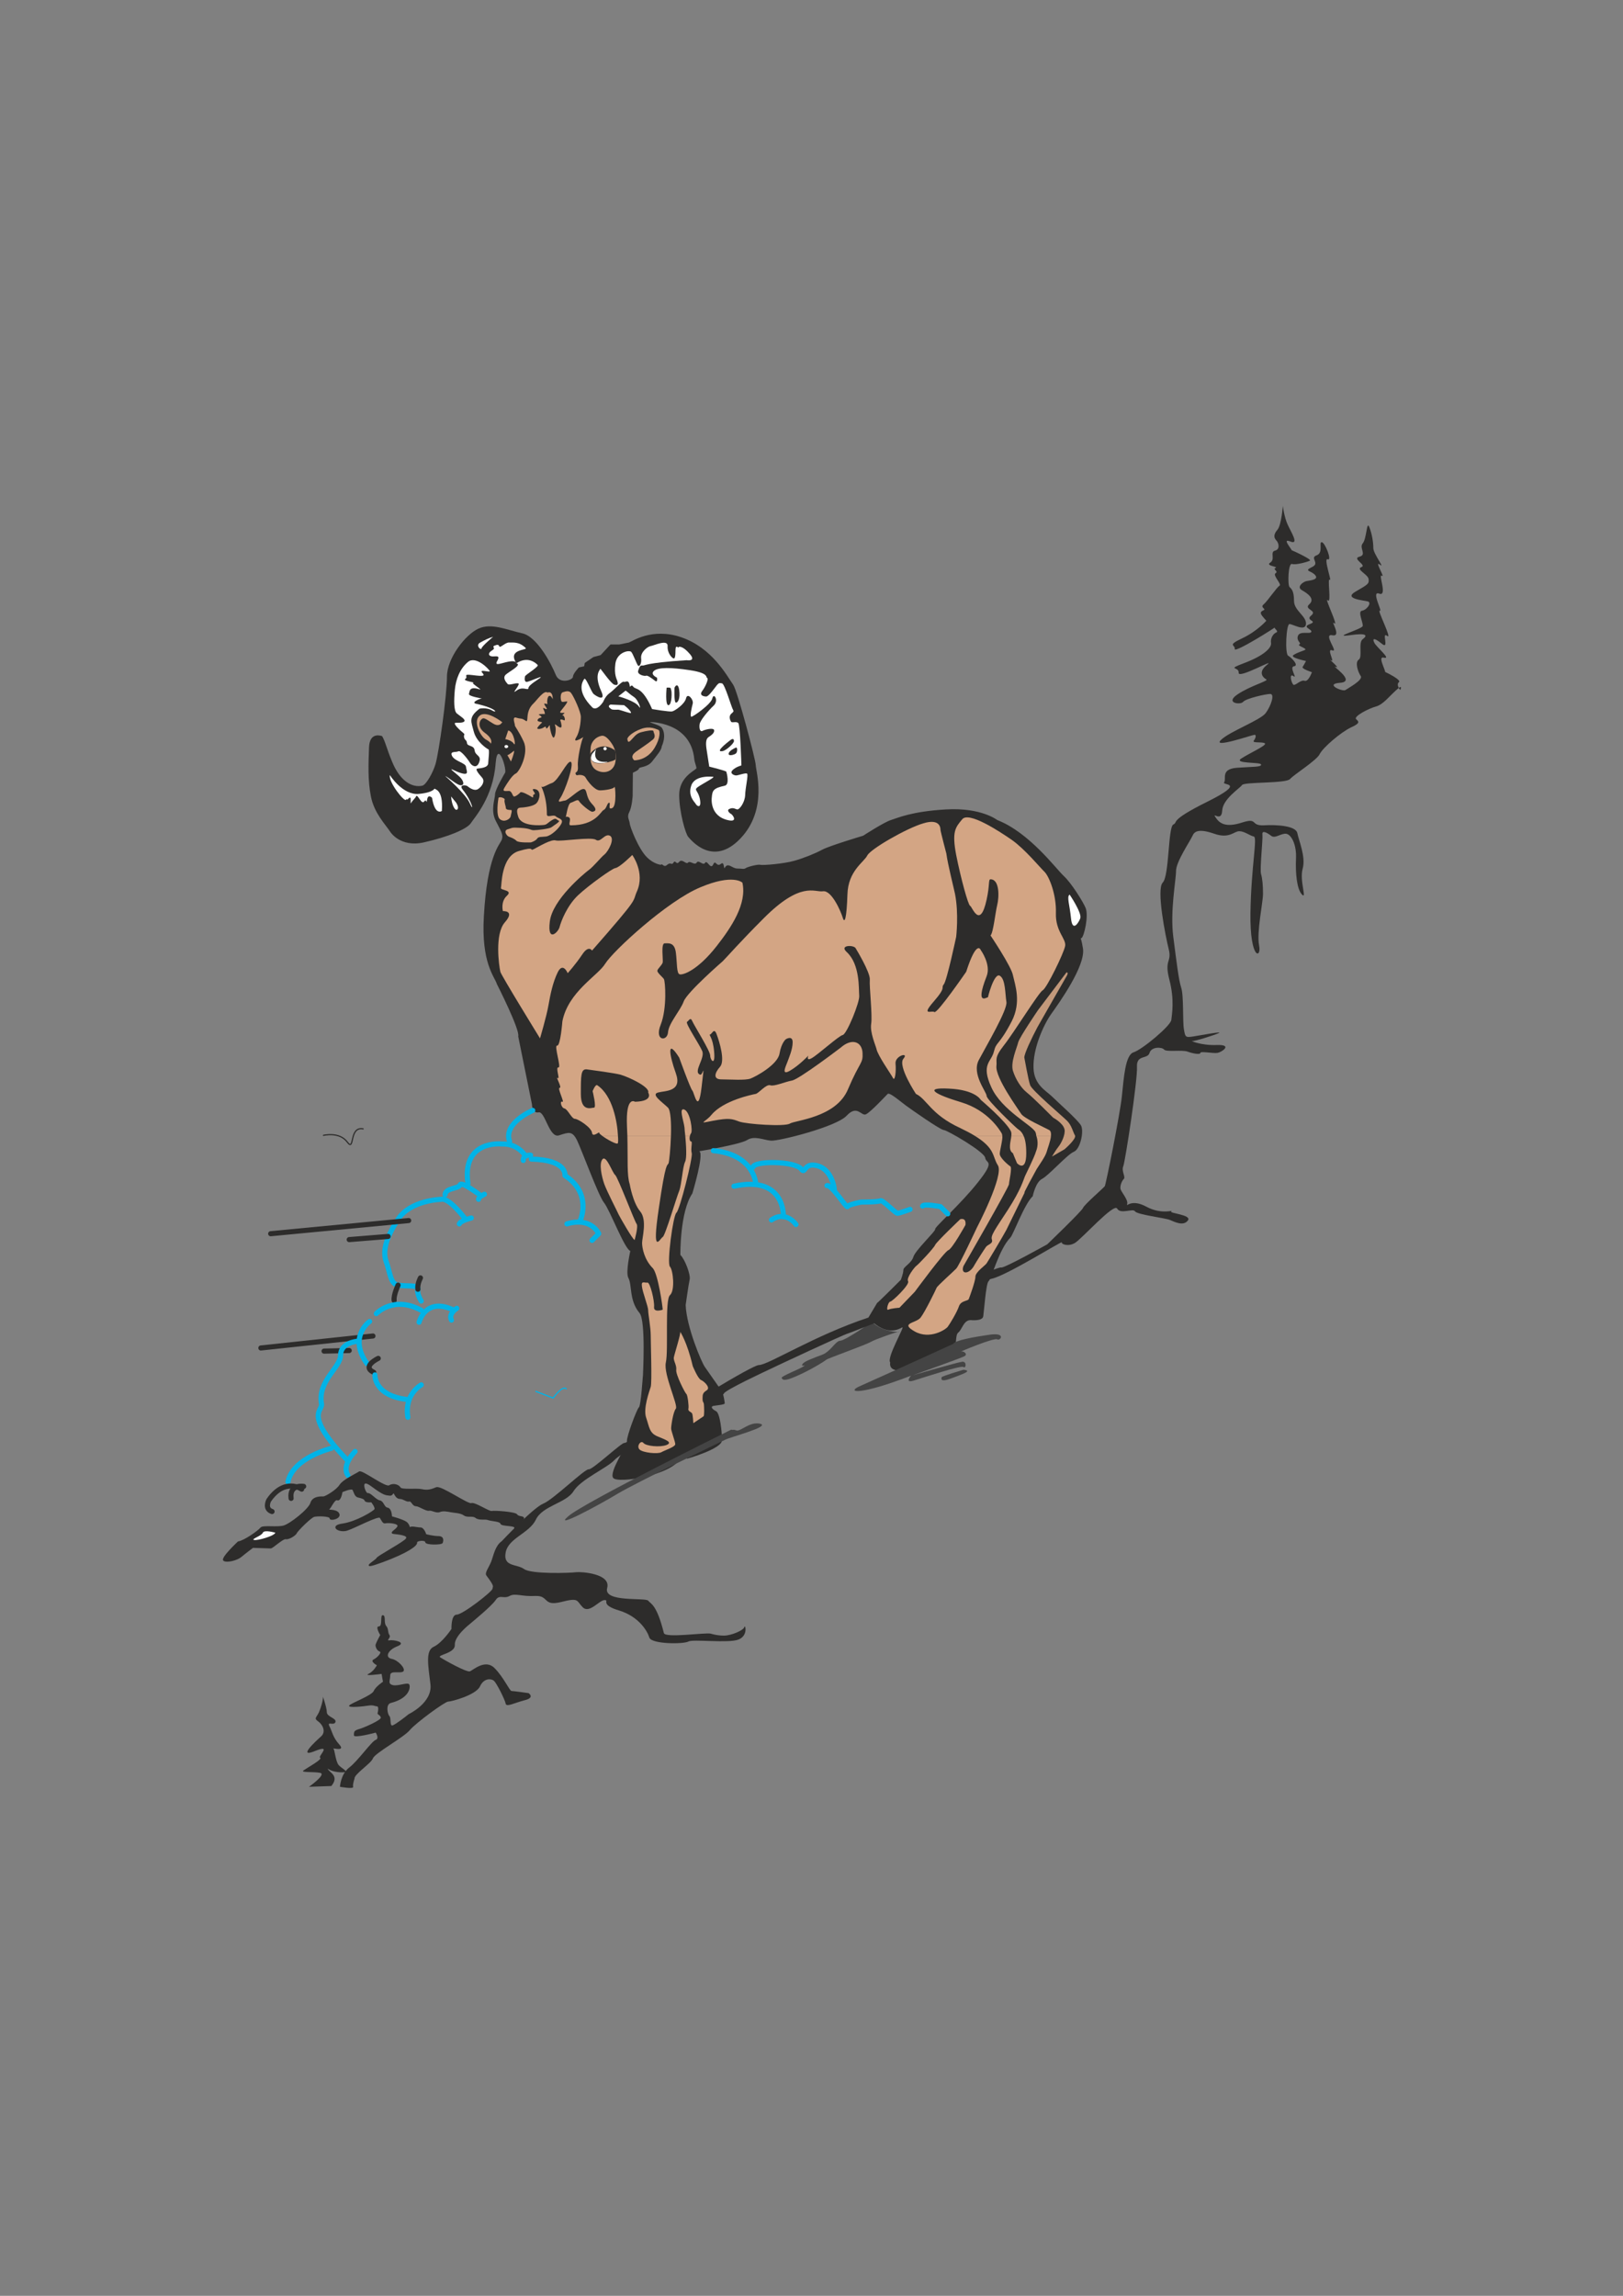 <?xml version="1.0" encoding="utf-8"?>
<!-- Created by UniConvertor 2.0rc4 (https://sk1project.net/) -->
<svg xmlns="http://www.w3.org/2000/svg" height="841.89pt" viewBox="0 0 595.276 841.89" width="595.276pt" version="1.1" xmlns:xlink="http://www.w3.org/1999/xlink" id="ddebda80-f611-11ea-a342-dcc15c148e23">

<rect x="0" y="0" width="595.276" height="841.89" fill="#808080" stroke="none"/>

<g>
	<path style="fill:#2d2c2b;" d="M 235.79,505.185 C 235.79,504.465 236.942,484.305 234.566,481.497 230.678,476.889 231.902,471.201 230.462,468.609 229.382,466.665 231.182,458.745 231.182,458.745 229.022,457.953 223.694,443.697 221.534,441.033 219.59,438.729 213.254,421.449 211.598,418.065 209.87,414.681 208.646,415.185 205.046,416.337 201.446,417.561 199.934,407.409 197.558,407.913 195.11,408.345 195.11,404.961 195.11,404.961 L 190.07,380.049 C 190.79,377.673 182.294,360.969 182.294,360.969 181.358,358.017 176.462,353.193 177.47,335.985 178.694,313.953 183.23,309.849 184.022,307.977 184.742,306.033 183.734,304.809 181.79,300.921 179.846,297.033 181.574,292.929 181.574,291.273 181.574,289.545 185.174,283.497 185.174,283.497 186.182,282.777 182.51,270.681 181.79,279.897 180.854,292.425 174.086,299.697 172.646,301.929 171.134,304.089 164.15,306.969 155.438,308.913 146.726,310.857 143.126,305.025 143.126,305.025 141.398,302.361 137.294,298.257 136.07,292.209 134.846,286.161 135.134,280.113 135.35,274.065 135.566,268.017 140.174,269.961 140.174,269.961 141.614,272.625 141.614,274.065 143.846,279.393 146.726,286.449 151.19,288.969 154.934,288.105 156.374,287.745 158.894,283.137 159.758,280.113 160.982,275.865 163.934,254.985 163.934,248.145 163.934,241.377 170.702,232.665 175.526,230.505 180.35,228.345 185.894,231.009 191.51,232.233 197.054,233.385 202.382,243.825 203.822,247.425 205.262,251.097 210.158,249.369 210.158,248.145 210.158,246.993 212.318,244.761 212.318,244.761 L 214.262,244.329 214.478,243.105 217.646,240.945 220.31,240.225 223.91,236.337 227.078,236.337 230.678,235.617 C 231.686,235.329 239.03,230.001 249.83,233.673 261.206,237.561 266.534,247.713 268.91,251.097 270.422,253.185 277.19,278.673 277.19,280.617 277.19,282.561 281.726,296.817 271.574,307.473 261.422,318.129 253.43,307.977 252.494,306.969 251.486,306.033 249.11,297.753 249.11,291.489 249.11,285.225 254.438,282.777 255.374,281.841 255.662,281.553 254.798,279.753 254.654,278.457 253.358,264.561 238.31,264.777 238.31,264.777 239.39,265.353 242.198,266.001 242.774,266.937 244.646,269.817 242.702,273.705 242.702,273.705 242.702,275.001 240.83,277.089 239.174,279.249 237.446,281.481 234.35,281.193 234.35,281.841 234.35,282.417 232.118,283.353 232.118,283.353 L 232.046,291.273 C 232.118,291.849 231.758,295.953 230.822,297.753 229.814,299.625 230.822,300.561 230.966,301.929 231.038,303.153 234.206,311.433 237.374,314.457 239.966,316.977 242.414,317.121 242.414,317.121 242.918,316.401 243.422,318.345 244.718,317.121 246.086,315.969 246.302,317.481 247.022,316.329 247.742,315.105 248.03,317.409 249.11,316.041 250.19,314.745 251.63,317.121 252.35,316.329 253.07,315.465 254.798,317.481 255.518,316.329 256.238,315.105 257.894,317.625 258.614,316.401 259.406,315.177 260.558,319.065 261.566,317.049 262.502,314.961 262.718,318.201 264.446,316.761 265.814,315.681 265.31,319.209 265.886,318.129 267.038,316.113 268.55,318.489 270.35,318.489 272.222,318.489 272.798,318.849 273.518,318.345 274.238,317.841 277.91,316.905 278.846,317.121 279.854,317.409 287.774,316.689 291.23,315.681 294.614,314.745 298.934,313.017 301.598,311.577 304.262,310.137 316.574,306.465 316.574,306.465 316.574,306.465 324.35,301.425 326.798,300.705 329.174,299.985 334.286,297.537 347.102,296.817 359.918,296.097 365.75,300.705 365.75,300.705 377.558,305.313 387.278,318.561 390.158,321.225 392.966,323.817 397.214,330.657 398.15,332.889 399.374,335.769 397.646,343.257 396.71,343.977 395.774,344.697 396.206,341.601 397.214,347.865 398.15,354.201 388.502,367.737 385.55,371.841 382.67,375.945 378.782,384.657 379.07,391.713 379.286,397.833 383.606,399.921 385.838,402.081 387.998,404.241 395.27,410.577 396.494,412.737 397.646,414.897 396.206,421.449 393.83,422.385 391.382,423.393 384.614,431.097 382.166,432.321 379.79,433.545 378.782,438.657 378.782,438.657 375.686,441.537 371.654,452.769 370.574,453.849 366.47,457.953 363.59,469.113 362.582,469.833 361.646,470.553 360.926,480.705 360.638,482.649 360.422,484.593 356.03,484.089 356.03,484.089 353.366,484.089 352.934,487.545 351.422,488.697 350.342,489.633 350.99,492.801 349.982,494.025 349.046,495.249 348.758,495.753 336.95,500.577 325.07,505.401 326.51,499.641 326.51,499.641 325.07,497.913 332.126,486.033 330.902,486.753 324.35,490.713 318.518,483.153 318.518,483.153 L 321.686,477.825 C 322.406,477.321 330.398,469.329 330.398,469.329 330.398,469.329 331.334,466.953 331.334,465.729 331.334,464.505 334.286,463.281 335.006,460.905 335.726,458.457 343.214,451.473 342.998,450.753 342.71,450.033 352.214,441.753 358.694,433.545 365.246,425.337 361.646,426.777 361.358,424.617 361.142,422.385 347.318,414.393 346.166,414.393 344.942,414.393 333.998,406.689 332.342,405.465 330.614,404.241 326.294,400.425 325.574,401.145 324.854,401.865 319.238,407.913 317.582,408.633 315.854,409.353 314.414,404.961 310.526,409.137 306.71,413.241 285.398,418.569 282.734,418.281 280.07,418.065 276.686,416.337 274.022,418.065 271.358,419.721 256.454,422.169 256.454,422.169 258.398,422.889 253.934,437.649 253.934,437.649 249.326,444.417 249.542,460.185 249.542,460.185 251.27,461.841 253.43,467.673 252.926,469.329 252.566,470.841 251.486,478.545 251.486,478.545 251.774,486.537 257.318,499.641 258.542,501.297 259.766,503.097 264.302,509.505 264.806,510.225 265.31,511.017 265.814,514.113 265.814,514.617 265.814,515.121 262.862,515.337 261.638,515.553 260.486,515.841 261.206,516.777 262.646,517.497 264.086,518.217 264.806,525.057 264.806,528.153 264.806,531.321 251.99,534.921 251.99,534.921 251.99,534.921 250.55,532.977 249.83,534.489 246.518,541.041 226.574,544.137 224.918,541.977 223.19,539.817 230.246,529.881 229.958,528.441 229.742,526.929 233.63,516.561 234.35,516.057 235.07,515.553 235.79,504.465 235.79,504.465 L 235.79,505.185 Z" />
	<path style="fill:#d3a584;" d="M 232.622,278.817 C 232.622,278.817 237.23,279.033 240.11,274.209 242.198,270.753 242.198,267.873 241.478,267.657 240.758,267.441 238.526,266.073 235.142,267.297 231.758,268.521 229.958,270.465 230.102,271.041 230.246,271.617 230.246,272.625 231.326,271.545 232.406,270.465 233.342,268.953 235.142,268.521 237.014,268.017 239.678,267.513 239.678,268.161 239.678,268.737 240.83,270.105 239.39,271.257 237.95,272.481 234.782,274.569 234.206,275.001 233.63,275.505 230.606,276.945 232.622,278.817 L 232.622,278.817 Z" />
	<path style="fill:#ffffff;" d="M 261.566,284.865 C 261.566,284.865 255.014,284.001 253.574,287.961 252.134,291.993 254.87,294.153 255.23,294.873 255.59,295.593 257.318,296.673 256.742,293.217 256.094,289.689 254.294,289.833 255.95,288.609 257.678,287.385 262.502,284.937 261.566,284.865 L 261.566,284.865 Z" />
	<path style="fill:#c3997b;" d="M 391.166,356.577 L 380.726,370.401 C 380.726,370.401 373.958,380.337 373.454,382.209 373.022,384.153 370.574,389.481 371.51,392.649 372.518,395.817 374.462,398.913 376.622,400.641 378.782,402.297 386.27,409.857 386.27,409.857 386.27,409.857 389.942,411.801 390.446,414.177 390.806,416.121 389.222,419.289 388.214,420.513 387.278,421.665 385.838,424.113 385.838,424.113 L 390.446,421.449 C 390.446,421.449 394.982,417.561 394.262,416.337 393.542,415.185 393.11,412.737 391.382,411.009 389.726,409.353 378.566,399.921 377.846,397.977 377.126,396.033 375.686,387.537 375.686,387.825 375.686,386.313 378.35,380.769 380.51,376.665 381.374,375.081 391.166,358.017 391.166,358.017 391.166,358.017 392.102,356.577 391.166,356.577 L 391.166,356.577 Z" />
	<path style="fill:#ffffff;" d="M 392.318,328.065 C 392.318,328.065 396.926,334.833 396.206,336.777 395.486,338.649 393.326,341.817 392.822,336.777 392.318,331.665 391.166,328.785 392.318,328.065 L 392.318,328.065 Z" />
	<path style="stroke-linejoin:round;stroke:#00b3e7;stroke-linecap:round;stroke-miterlimit:10.433;stroke-width:1.872;fill:none;" d="M 347.606,445.137 L 344.942,442.473 C 344.942,442.473 338.894,441.321 338.39,442.257" />
	<path style="stroke-linejoin:round;stroke:#00b3e7;stroke-linecap:round;stroke-miterlimit:10.433;stroke-width:1.872;fill:none;" d="M 333.782,443.481 C 333.782,443.481 329.894,444.921 329.174,444.921 328.454,444.921 323.63,439.809 322.91,440.313 322.19,440.817 315.854,440.817 315.854,440.817 315.854,440.817 311.03,441.753 310.814,442.473 310.526,443.193 304.982,434.265 303.326,434.769" />
	<path style="stroke-linejoin:round;stroke:#00b3e7;stroke-linecap:round;stroke-miterlimit:10.433;stroke-width:1.872;fill:none;" d="M 305.99,435.993 C 305.99,435.993 305.198,428.073 298.718,427.281 294.83,426.777 295.334,430.665 293.894,428.721 291.662,425.769 276.686,425.553 276.182,428.001" />
	<path style="stroke-linejoin:round;stroke:#00b3e7;stroke-linecap:round;stroke-miterlimit:10.433;stroke-width:1.872;fill:none;" d="M 291.95,449.025 C 291.95,449.025 288.278,443.697 282.95,447.369" />
	<path style="stroke-linejoin:round;stroke:#00b3e7;stroke-linecap:round;stroke-miterlimit:10.433;stroke-width:1.872;fill:none;" d="M 287.342,446.145 C 287.342,446.145 288.062,430.881 269.198,434.985" />
	<path style="stroke-linejoin:round;stroke:#00b3e7;stroke-linecap:round;stroke-miterlimit:10.433;stroke-width:1.872;fill:none;" d="M 277.19,434.049 C 277.19,434.049 276.686,423.393 261.638,421.953" />
	<path style="stroke-linejoin:round;stroke:#00b3e7;stroke-linecap:round;stroke-miterlimit:10.433;stroke-width:1.872;fill:none;" d="M 195.398,407.193 C 195.398,407.193 184.454,411.801 186.902,418.569" />
	<path style="stroke-linejoin:round;stroke:#00b3e7;stroke-linecap:round;stroke-miterlimit:10.433;stroke-width:1.872;fill:none;" d="M 217.142,454.857 L 219.59,452.409 C 219.59,452.409 216.926,446.145 207.926,448.809" />
	<path style="stroke-linejoin:round;stroke:#00b3e7;stroke-linecap:round;stroke-miterlimit:10.433;stroke-width:1.872;fill:none;" d="M 212.822,447.585 C 212.822,447.585 217.358,437.649 207.206,431.097 207.206,431.097 208.214,425.337 194.894,425.049" />
	<path style="stroke-linejoin:round;stroke:#00b3e7;stroke-linecap:round;stroke-miterlimit:10.433;stroke-width:1.872;fill:none;" d="M 194.606,423.609 C 194.606,423.609 191.726,423.393 191.942,425.553" />
	<path style="stroke-linejoin:round;stroke:#00b3e7;stroke-linecap:round;stroke-miterlimit:10.433;stroke-width:1.872;fill:none;" d="M 192.734,423.897 C 192.734,423.897 190.07,419.289 184.022,419.505 184.022,419.505 169.262,417.849 171.638,434.049" />
	<path style="stroke-linejoin:round;stroke:#00b3e7;stroke-linecap:round;stroke-miterlimit:10.433;stroke-width:1.872;fill:none;" d="M 177.686,437.937 C 177.686,437.937 175.526,438.873 175.526,439.809" />
	<path style="stroke-linejoin:round;stroke:#00b3e7;stroke-linecap:round;stroke-miterlimit:10.433;stroke-width:1.872;fill:none;" d="M 176.246,438.369 C 176.246,438.369 169.262,433.041 168.758,434.481 168.254,435.993 163.43,435.489 163.214,438.153" />
	<path style="stroke-linejoin:round;stroke:#00b3e7;stroke-linecap:round;stroke-miterlimit:10.433;stroke-width:1.872;fill:none;" d="M 172.862,446.649 C 172.862,446.649 168.974,447.585 168.47,448.809" />
	<path style="stroke-linejoin:round;stroke:#00b3e7;stroke-linecap:round;stroke-miterlimit:10.433;stroke-width:1.872;fill:none;" d="M 170.702,447.081 C 170.702,447.081 164.654,438.873 161.702,439.809 161.702,439.809 150.542,440.097 146.006,447.081 141.902,453.417 140.174,458.457 141.614,462.561 143.126,466.665 143.126,470.841 146.006,471.273 148.886,471.777 153.71,471.057 153.278,472.785 152.774,474.441 154.502,477.105 154.502,477.105" />
	<path style="stroke-linejoin:round;stroke:#2d2c2b;stroke-linecap:round;stroke-miterlimit:10.433;stroke-width:1.872;fill:none;" d="M 154.214,468.609 C 154.214,468.609 152.99,470.841 153.278,472.785" />
	<path style="stroke-linejoin:round;stroke:#2d2c2b;stroke-linecap:round;stroke-miterlimit:10.433;stroke-width:1.872;fill:none;" d="M 146.006,471.273 C 146.006,471.273 144.278,474.945 144.566,476.889" />
	<path style="stroke-linejoin:round;stroke:#00b3e7;stroke-linecap:round;stroke-miterlimit:10.433;stroke-width:1.872;fill:none;" d="M 138.014,481.713 C 138.014,481.713 144.278,474.945 154.502,480.489" />
	<path style="stroke-linejoin:round;stroke:#00b3e7;stroke-linecap:round;stroke-miterlimit:10.433;stroke-width:1.872;fill:none;" d="M 153.71,484.881 C 153.71,484.881 155.942,475.665 166.094,480.273" />
	<path style="stroke-linejoin:round;stroke:#00b3e7;stroke-linecap:round;stroke-miterlimit:10.433;stroke-width:1.872;fill:none;" d="M 167.534,479.769 C 167.534,479.769 164.366,481.713 165.59,484.089" />
	<path style="stroke-linejoin:round;stroke:#2d2c2b;stroke-linecap:round;stroke-miterlimit:10.433;stroke-width:1.872;fill:none;" d="M 149.894,447.585 L 99.278,452.409" />
	<path style="stroke-linejoin:round;stroke:#2d2c2b;stroke-linecap:round;stroke-miterlimit:10.433;stroke-width:1.872;fill:none;" d="M 142.334,453.417 L 128.078,454.569" />
	<path style="stroke-linejoin:round;stroke:#2d2c2b;stroke-linecap:round;stroke-miterlimit:10.433;stroke-width:1.872;fill:none;" d="M 136.79,489.921 L 95.678,494.313" />
	<path style="stroke-linejoin:round;stroke:#2d2c2b;stroke-linecap:round;stroke-miterlimit:10.433;stroke-width:1.872;fill:none;" d="M 128.078,495.249 L 118.862,495.465" />
	<path style="stroke-linejoin:round;stroke:#00b3e7;stroke-linecap:round;stroke-miterlimit:10.433;stroke-width:1.872;fill:none;" d="M 135.566,484.593 C 135.566,484.593 127.574,490.209 134.63,500.073" />
	<path style="stroke-linejoin:round;stroke:#2d2c2b;stroke-linecap:round;stroke-miterlimit:10.433;stroke-width:1.872;fill:none;" d="M 138.734,498.129 C 138.734,498.129 132.47,501.081 137.078,503.241" />
	<path style="stroke-linejoin:round;stroke:#00b3e7;stroke-linecap:round;stroke-miterlimit:10.433;stroke-width:1.872;fill:none;" d="M 137.51,504.177 C 137.51,504.177 137.078,511.737 149.174,513.177" />
	<path style="stroke-linejoin:round;stroke:#00b3e7;stroke-linecap:round;stroke-miterlimit:10.433;stroke-width:1.872;fill:none;" d="M 154.502,507.849 C 154.502,507.849 148.166,511.233 149.606,519.729" />
	<path style="stroke-linejoin:round;stroke:#00b3e7;stroke-linecap:round;stroke-miterlimit:10.433;stroke-width:1.872;fill:none;" d="M 130.958,491.865 C 130.958,491.865 124.91,492.369 124.91,496.977 124.91,501.513 116.414,506.409 117.926,514.833 118.43,517.497 111.158,518.505 127.358,535.425" />
	<path style="stroke-linejoin:round;stroke:#00b3e7;stroke-linecap:round;stroke-miterlimit:10.433;stroke-width:1.872;fill:none;" d="M 130.238,532.257 C 130.238,532.257 125.198,537.153 127.574,540.969" />
	<path style="stroke-linejoin:round;stroke:#00b3e7;stroke-linecap:round;stroke-miterlimit:10.433;stroke-width:1.872;fill:none;" d="M 121.526,531.105 C 121.526,531.105 107.486,534.489 105.614,543.417" />
	<path style="stroke-linejoin:round;stroke:#2d2c2b;stroke-linecap:round;stroke-miterlimit:10.433;stroke-width:1.872;fill:none;" d="M 110.654,546.081 C 110.654,546.081 104.39,541.689 98.558,550.185 98.558,550.185 96.902,553.353 99.782,554.289" />
	<path style="stroke-linejoin:round;stroke:#2d2c2b;stroke-linecap:round;stroke-miterlimit:10.433;stroke-width:1.872;fill:none;" d="M 111.374,545.073 C 111.374,545.073 106.046,544.137 106.766,549.465" />
	<path style="stroke-linejoin:round;stroke:#2d2c2b;stroke-linecap:round;stroke-miterlimit:10.433;stroke-width:0.432;fill:#2d2c2b;" d="M 87.398,565.449 C 87.398,565.449 80.918,571.497 82.142,572.217 83.294,572.937 86.966,572.001 88.406,570.777 89.846,569.553 92.726,567.393 92.726,567.393 92.726,567.393 98.558,567.609 99.278,567.609 99.998,567.609 103.67,564.009 104.822,564.225 106.046,564.441 108.494,562.785 108.71,562.065 108.998,561.345 114.038,556.233 115.262,556.017 116.486,555.729 121.094,555.729 121.094,556.737 121.094,557.673 125.198,556.737 124.19,555.009 123.254,553.353 119.366,554.073 120.374,553.569 121.31,553.065 122.534,549.465 123.758,549.969 124.91,550.401 125.414,547.017 125.414,547.017 125.414,547.017 129.086,545.361 129.518,546.297 130.022,547.305 130.238,548.745 131.462,548.961 132.686,549.249 133.622,549.465 133.91,550.185 134.126,550.905 136.286,550.689 136.286,550.689 136.286,550.689 138.014,552.849 137.51,553.569 137.078,554.289 130.742,558.177 125.702,558.897 120.59,559.617 124.478,562.065 127.358,561.057 130.238,560.121 138.734,555.513 139.454,556.449 140.174,557.457 140.462,558.681 141.398,558.393 142.334,558.177 146.222,558.393 146.006,559.617 145.79,560.841 142.838,562.065 144.278,562.281 145.79,562.497 151.334,562.785 148.382,564.945 145.502,567.105 138.518,570.777 138.23,571.497 138.014,572.217 130.958,576.105 140.174,572.721 149.39,569.337 152.99,566.673 152.774,565.665 152.558,564.729 156.158,564.441 156.158,565.449 156.158,566.385 161.99,566.385 162.206,565.665 162.422,564.945 162.71,563.505 160.766,563.505 158.822,563.505 156.158,562.785 156.158,562.785 156.158,562.785 155.438,560.337 154.214,560.337 152.99,560.337 150.614,559.617 150.326,560.337 150.11,561.057 150.326,559.113 148.886,558.177 147.446,557.241 143.558,556.233 143.558,556.233 143.558,556.233 143.558,553.353 142.118,553.065 140.678,552.849 140.678,550.689 139.238,550.401 137.798,550.185 135.854,547.521 134.846,547.737 133.91,548.025 131.462,541.257 136.286,544.857 141.182,548.529 141.614,548.025 142.838,548.241 144.062,548.529 144.062,546.801 144.566,547.521 144.998,548.241 145.502,549.465 146.726,549.465 147.95,549.465 149.174,550.689 150.11,550.401 151.046,550.185 151.334,552.129 152.558,552.129 153.71,552.129 156.374,554.073 157.382,553.785 158.318,553.569 160.046,554.793 161.27,554.289 162.422,553.785 163.934,554.073 165.086,554.289 166.31,554.577 168.974,554.577 170.198,555.513 171.422,556.449 173.366,555.513 174.518,556.449 175.742,557.457 177.974,556.737 179.126,557.241 180.35,557.673 183.518,557.673 183.734,558.681 184.022,559.617 189.35,559.113 188.846,560.337 188.342,561.561 191.51,557.961 191.942,556.953 192.446,556.017 190.07,556.449 189.566,555.513 189.062,554.577 181.358,554.073 180.35,554.289 179.414,554.577 174.086,550.905 172.862,551.409 171.638,551.913 161.702,544.857 160.046,545.577 158.318,546.297 156.878,546.801 154.718,546.297 152.558,545.865 147.23,546.585 146.726,545.577 146.222,544.641 144.278,543.921 142.838,544.857 141.398,545.865 132.686,539.025 131.75,539.817 130.742,540.537 125.918,542.697 124.694,544.641 123.47,546.585 119.366,548.961 118.646,548.961 117.926,548.961 114.758,548.745 114.038,551.193 113.318,553.569 106.55,558.897 104.102,559.617 101.726,560.337 96.398,559.401 95.678,560.337 94.958,561.345 89.63,565.161 87.398,565.449 L 87.398,565.449 Z" />
	<path style="fill:#ffffff;" d="M 101.006,562.065 C 101.006,562.065 96.902,560.841 96.398,562.065 95.894,563.289 91.79,564.441 93.23,564.729 94.67,564.945 100.502,563.289 101.006,562.065 L 101.006,562.065 Z" />
	<path style="fill:#2d2c2b;" d="M 190.79,352.473 C 190.79,352.473 192.086,357.369 192.734,357.801 194.03,358.737 195.398,357.297 195.11,358.017 194.894,358.737 195.398,362.625 193.166,361.689 191.006,360.681 189.422,356.217 189.566,354.921 189.71,353.409 189.782,352.473 190.79,352.473 L 190.79,352.473 Z" />
	<path style="fill:#2d2c2b;" d="M 185.822,352.977 C 185.822,352.977 191.87,361.761 192.374,364.353 192.806,366.873 195.83,369.393 195.83,366.513 195.83,363.633 196.694,359.097 198.134,360.249 199.574,361.329 198.854,365.937 198.782,367.233 198.638,368.601 198.782,373.929 198.782,374.289 198.782,374.649 197.054,376.017 195.398,374.145 193.166,371.697 186.182,358.017 185.822,356.577 185.462,355.281 183.662,352.977 185.822,352.977 L 185.822,352.977 Z" />
	<path style="fill:#ffffff;" d="M 260.126,281.121 C 260.126,281.121 266.246,282.633 266.39,282.993 266.534,283.353 267.686,287.673 265.886,288.105 261.638,289.041 261.278,289.833 261.062,292.425 261.062,292.425 260.054,299.265 267.11,300.777 270.998,301.641 268.478,298.401 267.974,298.401 267.974,298.401 266.174,297.177 267.614,296.601 269.054,295.953 269.774,296.817 270.494,296.817 271.214,296.817 273.158,294.369 273.302,291.633 273.374,288.825 274.526,284.217 274.022,283.713 273.518,283.281 270.782,284.361 269.99,284.361 269.27,284.361 267.47,283.641 268.694,282.417 269.918,281.193 271.934,280.689 271.934,280.689 271.934,280.689 271.502,265.857 270.782,265.137 269.99,264.417 268.478,265.209 268.118,264.633 267.758,264.057 267.254,262.689 268.118,261.825 268.91,261.033 269.27,261.033 268.838,260.241 268.334,259.521 265.814,250.737 264.806,250.593 263.87,250.449 263.726,250.377 263.006,251.169 262.286,252.033 259.982,255.417 259.046,255.417 258.038,255.417 256.382,254.985 257.534,253.401 258.758,251.817 259.982,248.937 259.406,248.649 258.758,248.433 260.198,246.849 253.07,245.769 245.942,244.689 241.478,244.689 239.894,245.985 238.31,247.353 240.974,248.505 240.974,248.505 240.974,248.505 241.334,250.449 240.254,249.657 239.174,248.793 237.446,247.569 237.014,247.785 236.51,248.073 233.63,247.425 234.062,245.985 234.566,244.545 234.71,243.969 235.646,244.041 236.654,244.185 236.15,243.105 251.846,242.097 251.846,242.097 255.59,242.745 252.926,239.721 250.334,236.697 248.822,237.057 248.822,237.417 248.822,237.777 247.742,235.977 247.742,238.641 247.742,241.305 247.382,241.665 246.878,241.377 246.446,241.161 244.718,239.577 244.862,236.913 245.006,234.249 239.75,236.769 238.67,236.913 237.59,237.057 234.926,239.073 235.142,241.305 235.43,243.465 234.422,244.689 233.99,244.041 233.486,243.465 232.262,239.937 231.542,239.073 230.822,238.281 226.358,239.073 225.71,243.321 225.134,247.569 226.286,249.153 226.43,249.729 226.718,250.737 226.718,251.457 225.35,251.097 224.054,250.737 220.166,244.905 220.166,245.265 220.166,245.625 217.718,247.353 220.526,253.473 222.326,257.505 218.726,255.345 217.718,254.481 216.782,253.617 214.838,248.073 214.262,249.009 213.614,250.017 211.31,253.473 217.286,259.449 217.286,259.449 218.726,261.033 221.246,257.361 221.246,257.361 221.966,255.345 223.55,254.193 225.134,253.113 228.158,249.657 228.734,250.017 229.382,250.377 230.606,248.793 230.966,251.529 231.038,252.537 231.398,250.593 232.262,251.817 233.126,253.041 235.43,251.529 239.174,260.025 239.174,260.025 245.582,261.105 246.518,260.889 247.526,260.673 251.126,258.225 251.63,256.065 252.134,253.833 254.438,256.497 254.078,258.009 253.718,259.449 252.926,262.689 253.574,262.833 254.15,262.905 260.846,258.225 261.278,256.065 261.782,253.833 263.726,256.857 261.782,258.729 259.838,260.529 256.814,264.129 256.598,265.569 256.382,267.081 256.742,268.521 257.678,268.017 258.614,267.513 261.782,266.721 261.926,267.801 262.07,268.881 260.702,269.745 259.838,270.321 259.046,270.897 258.758,272.121 259.118,274.569 259.478,276.945 260.126,281.121 260.126,281.121 L 260.126,281.121 Z" />
	<path style="fill:#ffffff;" d="M 229.454,253.257 L 226.79,255.345 C 226.79,255.345 232.982,257.001 234.35,259.089 235.43,260.817 234.206,256.641 232.478,255.561 230.822,254.481 230.102,253.617 229.454,253.257 L 229.454,253.257 Z" />
	<path style="fill:#ffffff;" d="M 223.91,258.369 L 228.878,258.585 C 230.822,260.025 232.118,261.753 231.038,261.465 229.958,261.249 227.222,260.241 226.718,260.241 226.214,260.241 224.63,260.385 224.198,260.025 223.694,259.665 222.614,258.945 223.91,258.369 L 223.91,258.369 Z" />
	<path style="fill:#d3a584;" d="M 224.918,273.561 C 224.918,273.561 222.686,269.457 220.67,269.817 218.582,270.177 216.782,271.977 216.638,274.281 216.566,276.585 215.918,280.833 218.726,282.417 221.534,284.001 225.134,282.993 225.71,279.393 226.358,275.793 224.99,273.921 224.918,273.561 L 224.918,273.561 Z" />
	<path style="fill:#2d2c2b;" d="M 216.638,276.225 C 216.638,276.225 220.094,271.473 225.35,275.001 226.07,275.505 225.782,278.169 225.782,278.385 225.854,278.961 217.862,281.481 216.782,278.457 216.206,276.945 216.638,276.225 216.638,276.225 L 216.638,276.225 Z" />
	<path style="fill:#ffffff;" d="M 218.654,274.641 C 218.654,274.641 216.638,279.609 222.038,279.393 225.422,279.249 216.35,281.265 216.782,277.665 216.998,276.153 217.574,276.225 218.654,274.641 L 218.654,274.641 Z" />
	<path style="fill:#ffffff;" d="M 221.894,275.145 C 222.254,275.145 222.542,274.857 222.542,274.569 222.542,274.209 222.254,273.921 221.894,273.921 221.606,273.921 221.318,274.209 221.318,274.569 221.318,274.857 221.606,275.145 221.894,275.145 L 221.894,275.145 Z" />
	<path style="fill:#2d2c2b;" d="M 204.542,271.401 C 204.542,271.401 205.19,278.313 206.126,278.817 207.134,279.249 206.63,279.969 207.134,279.969 207.566,279.969 199.574,282.273 197.558,287.241 195.47,292.209 199.934,279.897 200.438,279.177 200.942,278.457 203.606,271.401 204.542,271.401 L 204.542,271.401 Z" />
	<path style="fill:#d3a584;" d="M 182.798,292.857 C 182.798,292.857 181.718,299.121 183.374,300.417 185.102,301.785 187.118,300.201 187.262,299.481 187.406,298.761 187.982,297.033 187.478,297.033 187.046,297.033 185.534,297.033 185.534,296.313 185.534,295.593 184.814,294.009 185.102,293.289 185.318,292.569 182.654,291.849 182.798,292.857 L 182.798,292.857 Z" />
	<path style="fill:#2d2c2b;" d="M 244.502,252.177 C 244.502,252.177 243.854,258.801 245.222,258.585 246.518,258.369 246.446,253.401 246.158,253.041 245.942,252.681 246.518,251.961 244.502,252.177 L 244.502,252.177 Z" />
	<path style="fill:#2d2c2b;" d="M 247.382,252.393 C 247.382,252.393 247.166,257.505 247.886,257.649 248.606,257.721 249.542,256.281 249.11,253.041 248.606,249.729 247.238,252.177 247.382,252.393 L 247.382,252.393 Z" />
	<path style="fill:#d3a584;" d="M 184.238,264.849 C 184.238,264.849 178.406,260.241 175.886,262.473 173.366,264.633 176.246,270.105 178.19,271.185 180.134,272.265 179.99,272.769 179.99,272.769 179.99,272.769 181.214,271.185 177.83,268.737 174.446,266.289 176.246,263.409 177.326,263.409 178.406,263.409 180.638,265.569 182.078,265.857 183.518,266.073 183.878,265.209 184.238,264.849 L 184.238,264.849 Z" />
	<path style="fill:#d3a584;" d="M 186.398,267.873 L 185.318,271.041 C 185.318,271.041 187.622,271.401 188.486,272.769 189.35,274.065 188.558,268.161 186.398,267.873 L 186.398,267.873 Z" />
	<path style="fill:#d3a584;" d="M 188.558,275.289 C 188.558,275.289 186.182,277.233 186.038,276.873 185.894,276.513 187.406,279.249 187.406,279.249 187.406,279.249 188.702,276.153 188.558,275.289 L 188.558,275.289 Z" />
	<path style="fill:#ffffff;" d="M 185.678,274.353 C 186.038,274.353 186.398,274.065 186.398,273.777 186.398,273.417 186.038,273.201 185.678,273.201 185.318,273.201 185.03,273.417 185.03,273.777 185.03,274.065 185.318,274.353 185.678,274.353 L 185.678,274.353 Z" />
	<path style="fill:#ffffff;" d="M 142.982,284.217 C 142.982,284.217 147.662,291.705 153.638,291.129 159.542,290.553 159.398,288.825 159.398,289.185 159.398,289.545 162.638,289.257 162.062,297.393 162.062,297.393 159.542,299.265 158.462,292.569 158.462,292.569 157.022,290.985 156.662,293.217 156.302,295.377 156.518,292.569 155.582,293.937 154.574,295.233 153.134,290.985 152.63,291.993 152.198,292.929 151.478,293.289 150.83,294.369 150.254,295.521 151.19,291.489 149.966,292.713 148.814,293.937 149.534,292.425 148.886,293.289 148.31,294.153 142.478,286.881 142.982,284.217 L 142.982,284.217 Z" />
	<path style="fill:#ffffff;" d="M 165.446,292.065 L 167.318,294.369 C 167.318,294.369 168.47,296.097 167.75,296.817 167.03,297.537 165.734,295.593 165.446,292.065 L 165.446,292.065 Z" />
	<path style="fill:#ffffff;" d="M 163.286,284.577 C 163.286,284.577 170.774,290.985 172.358,294.657 173.942,298.257 173.294,294.081 169.694,289.545 168.254,287.745 170.702,287.745 171.494,288.321 171.494,288.321 173.798,290.409 175.382,289.329 176.966,288.249 177.974,286.377 176.75,285.081 175.526,283.713 174.086,281.913 175.166,281.841 176.246,281.697 178.91,281.553 179.054,279.969 179.126,278.457 179.63,274.929 179.126,274.785 178.694,274.641 174.806,272.121 173.798,268.377 172.862,264.633 171.638,263.121 175.886,259.881 175.886,259.881 178.406,259.305 180.494,260.529 182.51,261.753 182.51,259.809 174.662,258.081 172.502,257.649 176.03,256.137 176.75,256.137 176.75,256.137 171.782,255.345 171.998,254.481 172.286,253.617 171.998,251.529 175.742,252.753 177.542,253.329 172.502,250.449 173.582,250.377 174.662,250.233 169.478,249.729 170.702,248.937 171.926,248.073 169.334,247.065 173.366,247.569 177.326,248.073 178.046,247.929 176.822,246.633 175.67,245.265 179.774,246.705 179.63,246.129 179.486,245.481 174.518,240.297 171.638,242.745 168.758,245.121 167.174,249.009 166.814,253.041 166.454,257.001 166.454,260.673 167.534,261.609 168.614,262.545 171.134,263.913 170.198,264.633 169.262,265.353 167.03,264.777 166.814,265.209 166.598,265.713 168.254,267.441 169.622,268.521 170.918,269.601 169.982,269.097 170.198,270.321 170.414,271.545 171.134,271.185 171.278,272.481 171.422,273.849 173.798,273.129 174.086,275.145 174.302,277.233 176.75,276.945 175.742,279.537 174.806,282.057 173.006,280.689 172.502,279.897 171.998,279.033 169.118,275.001 168.11,275.505 167.174,276.009 164.87,275.289 165.806,277.233 166.814,279.177 170.774,279.753 170.918,281.193 171.062,282.633 172.142,284.217 169.622,283.641 167.03,282.993 165.374,281.697 165.59,282.201 165.806,282.633 168.254,284.361 169.118,285.441 169.982,286.521 170.414,287.889 169.118,287.961 167.75,288.105 164.366,284.937 163.286,284.577 L 163.286,284.577 Z" />
	<path style="fill:#ffffff;" d="M 189.422,243.249 C 189.422,243.249 193.382,240.081 197.198,243.825 197.774,244.401 193.31,247.065 192.59,247.929 192.59,247.929 191.942,250.377 193.454,250.017 194.894,249.657 198.782,247.785 198.278,248.433 197.774,249.009 193.886,251.097 193.814,252.321 193.67,253.473 191.87,251.457 189.422,253.257 187.046,255.057 191.15,250.809 190.07,250.593 188.918,250.377 186.686,251.457 186.182,250.809 185.678,250.233 184.238,248.649 185.462,247.425 186.686,246.273 191.582,243.825 189.422,243.249 L 189.422,243.249 Z" />
	<path style="fill:#ffffff;" d="M 189.422,243.249 C 189.422,243.249 189.422,242.097 186.686,242.601 183.878,243.105 181.07,244.545 182.438,242.241 183.734,239.937 181.358,240.945 180.206,240.657 179.126,240.441 178.91,239.433 180.494,238.497 182.078,237.561 180.206,237.273 181.358,236.769 182.438,236.337 182.87,236.337 183.158,237.057 183.374,237.777 185.462,235.473 186.758,235.617 188.126,235.689 190.358,235.185 192.806,237.633 193.67,238.497 185.894,237.921 189.422,243.249 L 189.422,243.249 Z" />
	<path style="fill:#ffffff;" d="M 180.854,233.529 C 180.854,233.529 176.75,236.913 176.606,237.777 176.462,238.641 174.302,236.697 176.03,235.689 177.686,234.753 179.414,233.889 180.854,233.529 L 180.854,233.529 Z" />
	<path style="fill:#2d2c2b;" d="M 268.19,271.185 C 268.19,271.185 261.494,276.081 265.094,275.433 266.39,275.145 269.198,272.625 269.198,271.761 269.198,270.897 268.694,270.897 268.19,271.185 L 268.19,271.185 Z" />
	<path style="fill:#2d2c2b;" d="M 269.63,274.281 C 269.63,274.281 267.326,275.289 267.254,276.369 267.11,277.449 269.558,276.729 269.99,276.225 270.494,275.793 270.638,273.561 269.63,274.281 L 269.63,274.281 Z" />
	<path style="fill:#2d2c2b;" d="M 352.286,471.993 C 352.286,471.993 349.406,481.497 346.526,481.929 343.574,482.433 345.158,484.377 345.878,484.377 346.598,484.377 352.43,483.873 353.87,473.001 354.23,470.193 352.286,471.993 352.286,471.993 L 352.286,471.993 Z" />
	<path style="fill:#444444;" d="M 349.622,492.801 C 349.622,492.801 336.662,498.777 315.134,508.425 310.526,510.513 314.774,511.953 334.142,504.465 334.142,504.465 331.622,507.345 335.15,506.265 338.606,505.185 352.574,500.577 353.366,501.297 354.23,502.017 354.734,499.281 353.006,499.353 351.35,499.497 334.79,504.321 334.79,504.321 334.79,504.321 352.43,498.057 353.726,497.337 355.094,496.617 353.51,495.393 352.574,495.609 351.566,495.897 364.67,490.425 365.75,491.145 366.83,491.865 369.206,488.625 363.158,489.417 357.11,490.281 350.342,491.505 349.622,492.801 L 349.622,492.801 Z" />
	<path style="fill:#444444;" d="M 353.366,502.305 C 353.366,502.305 345.518,504.609 345.374,505.041 345.302,505.545 344.582,507.129 349.262,505.329 353.006,503.889 356.894,502.665 353.366,502.305 L 353.366,502.305 Z" />
	<path style="fill:#444444;" d="M 319.886,484.737 C 319.886,484.737 310.166,491.505 308.222,491.649 306.35,491.721 304.766,495.609 301.454,496.833 298.214,498.057 294.686,499.281 294.254,500.361 293.75,501.441 296.054,500.073 294.686,501.081 293.39,502.017 286.334,504.681 286.694,505.329 287.054,505.905 287.342,506.769 292.022,504.681 296.774,502.665 302.318,499.281 303.038,498.633 303.758,498.057 317.798,493.089 319.382,492.081 320.966,491.145 329.534,488.121 329.822,488.337 330.038,488.625 323.126,488.337 319.886,484.737 L 319.886,484.737 Z" />
	<path style="fill:#444444;" d="M 268.19,524.265 C 268.19,524.265 214.262,550.905 208.43,556.017 202.598,561.057 219.302,552.129 226.574,547.737 233.846,543.417 264.086,528.873 266.03,527.937 267.974,526.929 282.734,523.113 278.846,522.105 274.958,521.169 271.574,525.057 270.134,524.553 268.694,524.049 269.198,524.553 268.19,524.265 L 268.19,524.265 Z" />
	<path style="fill:#2d2c2b;" d="M 121.526,654.945 L 113.318,655.233 C 113.318,655.233 119.87,650.625 117.422,650.121 115.046,649.617 109.934,650.121 111.374,649.185 112.814,648.177 118.43,645.081 117.422,644.577 116.486,644.073 122.03,639.465 115.478,642.129 108.998,644.793 115.766,638.529 117.71,636.801 119.654,635.145 118.43,632.481 116.702,631.257 115.046,630.033 115.982,630.033 116.99,627.873 117.926,625.713 118.646,622.761 118.43,622.041 118.142,621.321 119.87,626.145 119.87,627.873 119.87,629.601 123.47,630.033 123.038,631.473 122.534,632.985 119.87,631.041 120.806,632.985 121.814,634.857 122.03,637.089 124.478,639.753 126.854,642.417 121.814,640.905 122.246,641.193 122.75,641.409 123.038,645.801 124.19,647.241 125.414,648.681 129.086,650.121 124.694,649.905 120.374,649.617 119.654,647.745 120.374,648.897 121.094,650.121 124.478,651.345 121.526,654.945 L 121.526,654.945 Z" />
	<path style="fill:#2d2c2b;" d="M 261.35,509.793 C 269.846,504.681 277.118,500.577 278.342,500.577 281.726,500.577 298.718,489.705 318.518,483.153 338.39,476.601 366.182,464.289 367.19,464.793 368.126,465.225 384.11,456.297 384.11,456.297 384.11,456.297 396.71,444.201 397.214,442.977 397.646,441.753 404.702,435.705 405.206,434.985 405.638,434.265 410.75,408.849 411.47,402.081 412.19,395.313 412.694,386.817 415.79,385.881 418.958,384.873 429.398,376.161 429.614,374.001 429.83,371.841 430.838,366.729 428.894,359.241 426.95,351.753 429.83,352.977 428.678,348.153 427.454,343.257 424.07,326.121 426.446,323.673 428.894,321.225 428.39,303.369 430.334,302.361 432.278,301.425 428.39,301.137 442.934,293.937 457.478,286.665 448.046,288.105 448.982,286.881 449.918,285.657 447.542,282.057 453.59,281.553 459.638,281.121 462.806,281.337 462.518,280.329 462.302,279.393 452.366,280.113 455.246,278.169 458.198,276.225 464.678,273.345 463.958,272.625 463.238,271.905 459.134,272.625 459.854,271.617 460.574,270.681 460.862,269.457 460.142,269.457 459.35,269.457 444.59,274.569 447.758,271.401 450.926,268.233 462.302,264.129 464.246,261.465 466.19,258.801 467.63,254.481 465.902,254.481 464.246,254.481 456.974,256.137 455.966,257.361 455.03,258.585 449.198,257.865 453.806,254.697 458.414,251.529 465.47,249.657 464.462,249.153 463.526,248.649 461.078,246.705 464.678,243.825 468.35,240.945 454.094,249.153 454.31,246.705 454.526,244.329 449.486,245.769 456.47,243.105 463.526,240.441 466.406,237.561 466.19,235.833 465.902,234.105 466.91,232.449 468.062,231.945 469.286,231.513 466.91,230.289 467.63,230.001 468.35,229.785 452.582,239.721 452.87,237.993 453.086,236.337 449.918,236.769 455.534,234.105 461.078,231.513 464.462,227.625 464.462,227.625 464.462,227.625 462.806,225.897 462.518,225.177 462.302,224.457 462.518,224.241 463.526,223.737 464.462,223.233 462.014,222.801 463.526,221.577 464.966,220.353 468.35,215.241 469.286,214.809 470.294,214.305 466.622,210.921 467.846,210.201 469.07,209.481 466.622,208.761 467.846,208.257 469.07,207.753 463.958,207.537 465.902,206.313 467.846,205.089 465.686,202.425 467.63,201.921 469.574,201.489 469.07,199.041 468.062,198.105 467.126,197.097 467.126,195.873 468.566,194.217 470.006,192.489 470.51,185.505 470.51,185.505 470.51,185.505 471.014,189.609 472.238,192.273 473.39,194.937 476.774,200.049 473.174,198.537 469.574,197.097 475.118,202.713 473.39,201.705 471.734,200.769 481.382,205.089 480.446,205.593 479.438,206.097 475.334,207.249 473.894,206.817 472.454,206.313 472.238,214.521 472.958,215.241 473.678,215.961 474.614,216.681 474.614,220.353 474.614,223.953 479.222,225.897 479.006,228.849 478.718,231.729 474.182,228.849 472.958,228.849 471.734,228.849 471.23,239.721 472.454,240.441 473.678,241.161 476.558,244.041 474.614,244.329 472.67,244.545 476.054,249.153 474.398,247.929 472.67,246.705 473.678,250.593 474.398,251.097 475.118,251.529 477.062,249.153 478.502,249.657 479.942,250.089 481.166,246.489 481.166,246.489 481.166,246.489 477.278,245.265 477.782,244.545 478.286,243.825 479.006,242.385 479.006,242.385 479.006,242.385 472.958,241.161 474.398,240.225 475.838,239.217 477.998,238.713 478.718,238.281 479.438,237.777 475.622,236.769 476.558,236.337 477.566,235.833 475.334,235.113 476.054,233.169 476.774,231.225 480.446,232.665 480.95,231.729 481.382,230.721 477.278,230.001 480.446,228.849 483.614,227.625 478.502,227.625 480.95,225.681 483.326,223.737 477.998,223.521 480.23,221.577 482.39,219.633 479.726,217.689 477.566,216.465 475.334,215.241 477.998,213.297 479.222,213.081 480.446,212.865 483.83,212.577 482.39,210.921 480.95,209.193 477.998,209.481 481.166,207.969 484.334,206.529 480.23,204.585 482.894,203.649 485.486,202.713 483.614,198.825 484.766,198.825 485.99,198.825 488.654,205.809 486.998,205.089 485.27,204.369 488.654,213.585 487.718,212.577 486.71,211.641 488.438,221.577 486.998,220.137 485.486,218.625 491.102,230.001 489.374,228.561 487.718,227.121 492.326,233.673 488.654,232.953 485.054,232.233 491.102,239.433 488.654,238.497 486.278,237.561 489.878,243.321 488.15,242.097 486.494,240.945 492.038,245.481 489.878,244.545 487.718,243.609 497.654,249.873 491.606,250.377 485.486,250.809 492.542,253.761 493.478,253.041 494.486,252.321 500.03,249.369 499.094,247.929 498.086,246.489 496.862,242.817 498.374,241.881 499.814,240.945 498.086,235.617 499.814,234.393 501.47,233.169 501.758,231.945 494.99,232.953 488.15,233.889 499.526,230.721 499.814,229.569 500.03,228.345 497.87,224.241 499.526,223.953 501.254,223.737 503.198,221.073 501.758,220.569 500.318,220.137 492.542,219.633 497.15,216.969 501.758,214.305 502.19,214.089 501.974,212.361 501.758,210.633 497.15,208.761 499.31,207.969 501.47,207.249 495.71,204.873 498.59,204.153 501.47,203.433 498.374,200.985 499.814,199.257 501.254,197.601 501.254,190.833 502.19,193.209 503.198,195.657 503.702,198.825 503.702,200.985 503.702,203.145 508.238,208.761 506.078,207.033 503.918,205.377 508.238,212.145 506.798,211.137 505.358,210.201 509.03,218.913 505.862,217.689 502.694,216.465 507.302,224.673 506.078,223.953 504.854,223.233 510.902,234.897 508.742,233.169 506.582,231.513 509.75,238.497 506.798,236.049 503.918,233.673 503.198,234.105 504.134,235.833 505.142,237.561 510.47,241.881 507.518,241.161 504.638,240.441 509.966,248.433 507.302,246.489 504.638,244.545 514.286,249.153 513.134,250.089 511.91,251.097 513.566,253.041 513.566,253.041 513.566,253.041 514.79,250.593 512.126,253.041 509.462,255.417 507.302,258.369 504.638,259.089 501.974,259.809 496.43,262.689 497.366,263.697 498.374,264.633 499.094,265.137 495.422,266.793 491.822,268.521 485.27,274.065 484.046,276.513 482.894,278.889 474.614,284.001 473.174,285.657 471.734,287.385 456.254,286.665 455.534,287.889 454.814,289.041 448.478,292.929 448.262,297.321 448.046,301.641 444.374,297.537 445.814,299.697 447.254,301.929 449.486,303.585 455.534,301.641 461.582,299.697 458.414,302.865 463.526,302.649 468.566,302.361 475.334,302.865 475.838,305.529 476.342,308.193 479.006,314.241 477.782,318.561 476.558,322.953 479.438,329.937 477.566,328.065 475.622,326.121 475.118,320.073 475.334,314.961 475.622,309.849 473.678,306.033 471.734,305.745 469.79,305.529 467.63,307.689 466.19,306.465 464.678,305.313 462.806,304.305 463.022,306.033 463.238,307.689 462.014,318.849 462.518,320.505 463.022,322.233 463.238,324.681 463.238,327.777 463.238,330.945 460.862,341.817 461.798,346.641 462.806,351.537 458.414,352.257 458.63,334.833 458.918,317.409 461.294,306.969 459.854,306.753 458.414,306.465 456.47,304.809 454.526,304.809 452.582,304.809 450.926,307.689 445.382,305.745 439.766,303.801 438.11,304.809 437.39,306.465 436.67,308.193 431.342,315.969 431.342,319.353 431.342,322.737 429.11,334.113 430.334,343.545 431.558,352.977 432.278,359.241 433.214,362.121 434.222,365.073 433.718,374.505 434.222,377.385 434.726,380.337 434.726,380.553 437.822,380.049 440.99,379.545 448.478,378.105 447.038,378.825 445.598,379.545 437.822,381.993 437.102,381.777 436.382,381.489 440.27,383.433 446.318,383.217 452.366,383.001 448.046,385.881 446.534,386.097 445.094,386.385 440.27,385.377 440.27,386.097 440.27,386.817 437.606,386.385 435.662,385.665 433.718,384.873 427.67,385.881 426.95,384.873 426.23,383.937 422.342,383.721 421.622,386.097 420.902,388.545 416.798,386.601 417.014,391.209 417.302,395.817 412.694,426.057 411.974,427.713 411.254,429.441 412.91,431.601 412.19,432.321 411.47,433.041 410.75,434.769 410.966,435.993 411.254,437.145 413.918,440.097 413.414,441.537 412.91,442.977 414.638,439.377 420.398,442.473 426.23,445.641 430.838,443.481 429.614,444.201 428.39,444.921 437.39,445.425 435.662,447.585 434.006,449.745 430.838,448.089 429.11,447.369 427.454,446.649 417.014,445.425 416.294,444.201 415.574,442.977 410.966,445.425 409.742,443.193 408.59,441.033 396.71,454.353 394.262,455.793 391.886,457.233 389.222,456.297 389.438,455.577 389.726,454.857 369.35,467.673 363.806,468.897 358.262,470.121 312.254,488.697 311.03,488.985 309.806,489.201 283.958,501.297 282.518,502.017 281.006,502.737 265.814,509.793 265.526,511.017 265.526,511.233 264.23,512.025 262.214,513.249 L 261.35,509.793 Z" />
	<path style="fill:#2d2c2b;" d="M 260.198,510.729 C 246.086,519.225 229.454,529.449 229.022,529.161 228.302,528.657 217.358,539.025 215.918,538.809 214.478,538.593 202.886,549.969 199.214,551.409 195.614,552.849 184.022,565.161 184.022,565.161 181.574,566.889 181.07,570.273 180.134,572.721 179.126,575.097 177.686,576.825 178.406,577.761 181.718,582.153 180.638,581.649 180.638,582.585 180.638,583.593 169.694,592.089 167.534,592.089 165.374,592.089 165.59,597.345 165.59,597.345 165.59,597.345 162.206,602.457 159.038,603.897 155.942,605.337 157.094,610.953 157.886,617.721 158.606,624.489 149.894,628.593 149.894,628.593 148.67,629.601 145.286,632.193 144.062,632.697 142.838,633.201 143.558,630.033 142.838,629.313 142.118,628.593 141.398,624.993 143.342,624.489 150.254,622.761 150.614,618.657 150.11,617.721 149.606,616.713 146.006,618.441 144.062,617.937 142.118,617.433 143.126,616.281 143.126,614.337 143.126,612.393 146.942,613.833 147.95,612.897 148.886,611.889 146.006,608.721 143.558,608.289 141.182,607.785 142.118,605.121 145.79,603.681 149.39,602.241 144.278,601.233 142.838,601.521 141.398,601.737 143.558,600.513 142.838,599.577 142.118,598.569 142.622,597.345 141.614,596.193 140.678,594.969 141.614,592.521 140.462,592.305 139.238,592.089 140.462,596.409 138.95,596.409 137.51,596.409 139.454,599.577 139.454,599.577 139.454,599.577 138.014,602.241 137.798,602.961 137.51,603.681 138.23,605.337 139.238,605.625 140.174,605.841 138.518,607.785 137.078,608.505 135.566,609.225 138.23,610.665 138.23,610.665 138.23,610.665 137.078,612.897 135.134,613.833 133.19,614.769 139.958,613.833 139.958,613.833 L 140.462,616.713 C 140.462,616.713 137.798,618.441 137.078,620.097 136.286,621.825 128.798,624.489 128.078,625.425 127.358,626.433 133.622,625.713 135.35,625.425 137.078,625.209 137.51,625.713 138.23,625.713 138.95,625.713 138.734,627.369 138.518,628.089 138.23,628.809 139.454,628.809 139.67,629.817 139.958,630.753 133.19,633.705 131.462,634.137 129.806,634.641 129.806,635.145 129.806,636.369 129.806,637.521 137.798,635.361 137.798,635.361 137.798,635.361 139.238,637.521 137.798,638.025 136.286,638.529 131.246,645.801 128.078,648.177 124.91,650.625 124.694,655.233 124.694,655.233 124.694,655.233 129.806,656.169 129.518,655.233 129.302,654.225 130.022,652.281 130.022,652.281 129.806,650.625 136.07,646.737 136.79,644.793 137.51,642.849 148.166,637.089 150.326,634.425 152.558,631.761 163.214,623.985 164.366,623.985 165.59,623.985 174.518,621.609 176.03,618.441 177.47,615.273 180.134,615.561 181.07,616.281 182.078,617.001 185.174,623.265 185.462,624.705 185.678,626.145 188.558,624.489 192.446,623.481 196.334,622.545 193.886,620.889 193.886,620.889 193.886,620.889 188.342,620.097 187.622,620.097 186.902,620.097 184.742,615.057 181.358,611.673 177.974,608.289 173.582,612.393 172.358,612.897 171.134,613.329 162.926,608.721 161.486,607.785 160.046,606.849 167.03,606.345 166.814,603.177 166.598,600.009 172.142,595.689 172.142,595.689 173.582,594.465 180.35,588.921 181.79,586.761 183.23,584.529 184.742,586.473 186.902,585.249 189.062,584.097 191.222,585.537 196.334,585.249 201.446,585.033 198.998,589.137 205.766,587.481 212.534,585.753 211.31,586.977 213.758,589.425 216.206,591.801 219.806,586.761 221.75,586.761 223.694,586.761 219.806,588.417 227.078,590.577 234.35,592.809 237.446,598.137 238.166,600.513 238.958,602.961 250.766,602.961 252.494,601.953 254.15,601.017 267.254,602.673 270.854,601.233 274.526,599.793 273.302,595.473 273.014,596.625 272.798,597.849 268.19,599.793 265.526,599.793 262.862,599.793 260.702,599.073 260.702,599.073 258.758,598.569 243.998,600.801 243.494,598.857 240.83,588.201 238.67,588.201 237.734,586.977 236.726,585.753 221.246,587.697 222.686,582.369 224.198,577.041 213.254,576.321 211.31,576.537 209.366,576.825 194.894,577.329 192.23,575.385 189.566,573.441 184.454,574.665 185.462,569.337 186.398,564.009 194.174,562.281 196.55,557.241 198.998,552.129 207.71,551.193 210.374,546.801 213.038,542.481 222.686,538.305 225.35,535.425 228.662,531.897 249.182,521.241 261.206,513.897 L 260.198,510.729 Z" />
	<path style="stroke-linejoin:round;stroke:#2d2c2b;stroke-linecap:round;stroke-miterlimit:10.433;stroke-width:0.432;fill:none;" d="M 118.646,416.337 C 118.646,416.337 124.478,414.897 127.358,418.785 130.238,422.673 127.862,412.953 133.19,413.961" />
	<path style="stroke-linejoin:round;stroke:#00b3e7;stroke-linecap:round;stroke-miterlimit:10.433;stroke-width:0.432;fill:none;" d="M 196.55,510.225 L 202.886,512.673 C 202.886,512.673 206.27,507.849 207.71,509.289" />
	<path style="fill:#d3a584;" d="M 352.214,447.081 C 352.214,447.081 343.502,455.361 342.998,456.513 342.494,457.737 336.95,463.569 336.23,464.073 335.51,464.505 332.342,468.609 333.062,469.833 333.782,471.057 327.23,477.321 326.51,477.321 325.79,477.321 324.854,480.705 325.79,480.273 326.798,479.769 329.894,479.553 329.894,479.553 L 335.51,473.721 C 335.51,473.721 346.382,458.961 347.822,458.457 349.262,457.953 354.086,449.241 354.086,449.241 354.086,449.241 354.662,446.505 352.214,447.081 L 352.214,447.081 Z" />
	<path style="fill:#d3a584;" d="M 220.814,416.481 C 222.614,417.849 226.214,419.793 226.574,419.289 226.718,419.073 226.79,418.065 226.646,416.481 L 220.814,416.481 Z" />
	<path style="fill:#d3a584;" d="M 230.102,416.481 C 230.318,425.697 229.886,430.881 230.966,434.265 230.966,434.265 232.118,441.033 234.782,444.201 237.446,447.369 235.502,453.849 235.502,455.793 235.502,457.737 236.366,461.985 239.39,465.009 241.334,466.953 243.062,479.265 243.062,480.273 243.062,480.273 239.678,481.497 239.894,479.265 240.11,477.105 238.454,470.121 237.446,470.337 236.51,470.553 235.142,469.473 235.43,471.633 235.646,473.865 237.734,479.049 237.734,480.489 237.734,481.929 238.67,486.753 238.67,489.705 238.67,492.585 239.174,506.841 238.67,508.569 238.166,510.225 235.79,516.561 237.014,519.945 238.166,523.329 238.166,525.489 241.118,526.713 243.998,527.937 246.878,528.873 244.502,529.881 242.054,530.817 237.014,530.313 236.006,529.161 235.07,527.937 233.342,530.313 234.566,531.537 235.79,532.761 241.334,533.265 242.558,532.545 243.782,531.825 247.67,530.601 247.67,529.593 247.67,528.657 246.158,524.769 246.158,523.833 246.158,522.825 246.878,517.785 247.886,516.561 248.822,515.337 243.278,503.961 244.214,499.641 245.222,495.249 243.782,476.601 245.726,474.945 247.67,473.217 246.878,465.729 245.726,464.505 244.502,463.281 246.878,445.641 248.102,444.705 249.326,443.697 254.15,424.617 253.718,422.889 253.214,421.233 254.15,418.569 253.43,418.569 252.926,418.569 252.782,417.273 253.07,416.481 L 251.342,416.481 C 251.63,419.865 251.99,424.617 251.27,426.057 250.334,428.001 250.046,434.265 249.11,436.713 248.102,439.089 243.998,453.129 243.062,453.633 242.054,454.137 238.958,461.121 241.622,443.193 244.214,425.337 244.718,427.713 245.222,426.561 245.438,425.913 245.942,421.233 246.086,416.481 L 230.102,416.481 Z" />
	<path style="fill:#d3a584;" d="M 357.47,416.481 C 365.174,421.161 363.95,424.185 365.966,427.281 368.414,430.881 358.262,450.249 358.262,450.249 358.262,450.249 351.71,464.289 350.702,465.225 349.766,466.233 343.718,471.561 343.502,472.281 343.214,473.001 339.326,480.993 337.67,483.153 335.942,485.313 329.894,485.097 335.51,488.265 341.054,491.361 346.886,487.545 347.606,486.537 348.326,485.601 350.99,481.209 351.71,479.049 352.43,476.889 355.094,477.105 355.31,476.385 355.598,475.665 357.758,469.833 357.758,468.177 357.758,466.449 361.358,464.073 361.862,463.281 362.366,462.561 368.126,452.913 369.134,450.969 370.07,449.025 375.902,437.145 375.902,437.145 374.534,439.089 380.006,429.081 380.222,428.721 381.446,426.777 383.39,424.113 383.894,422.385 384.182,421.233 385.334,418.425 385.478,416.481 L 380.078,416.481 C 380.51,417.561 380.942,419.937 380.006,422.169 379.286,424.617 376.19,430.665 375.902,431.385 375.398,432.609 374.462,436.209 369.638,443.697 364.742,451.185 363.302,453.129 363.806,454.569 364.31,456.081 362.366,456.297 361.646,457.233 360.926,458.241 358.118,462.633 357.47,463.785 355.598,467.457 352.214,467.457 353.366,464.289 353.366,464.289 370.07,435.273 370.07,434.265 370.07,433.329 371.294,428.217 370.574,427.713 369.854,427.281 366.686,424.617 366.686,423.105 366.686,421.881 367.838,417.921 367.622,416.481 L 357.47,416.481 Z" />
	<path style="fill:#d3a584;" d="M 370.934,416.481 C 370.79,418.353 369.566,421.737 371.51,422.889 371.51,422.889 372.446,425.265 373.022,426.561 373.022,426.561 376.406,430.161 376.406,422.889 376.406,419.649 375.974,417.633 375.398,416.481 L 370.934,416.481 Z" />
	<path style="fill:#d3a584;" d="M 375.398,416.481 C 374.678,414.825 373.742,414.321 373.238,413.961 372.302,413.241 361.862,403.305 361.862,401.865 361.862,400.425 356.318,393.873 358.982,388.761 361.646,383.721 369.566,370.329 369.134,367.449 368.63,364.569 368.846,359.025 366.686,357.801 364.526,356.577 362.078,366.513 362.366,365.793 362.582,365.073 357.254,369.825 361.862,358.017 363.59,353.697 359.702,348.369 359.702,348.369 359.702,348.369 358.262,344.265 354.374,356.361 354.374,356.361 343.718,371.841 342.71,371.121 341.774,370.401 337.67,372.777 342.494,367.233 347.318,361.689 344.942,362.409 346.166,360.969 347.318,359.529 350.702,343.545 350.702,343.545 350.702,343.545 351.71,335.049 350.27,327.777 349.838,325.689 347.606,316.905 347.102,313.017 347.102,313.017 344.942,304.809 344.942,304.305 344.942,303.801 344.942,299.985 338.606,301.929 332.342,303.801 319.238,311.361 318.086,313.737 316.862,316.185 311.03,319.353 310.814,328.065 310.526,336.777 309.806,338.937 309.086,336.489 308.366,334.113 304.982,326.337 301.814,326.841 298.718,327.273 293.75,323.025 280.07,336.777 271.142,345.705 266.75,350.817 265.094,352.473 265.094,352.473 251.99,363.849 250.766,367.233 249.542,370.617 245.222,375.225 245.006,378.609 244.718,381.993 239.894,381.777 242.342,375.729 244.718,369.681 243.998,359.745 243.494,359.025 243.062,358.305 240.83,356.577 241.118,355.857 241.334,355.137 242.774,353.913 243.062,352.977 243.278,351.969 242.342,345.921 243.782,345.921 245.222,345.921 247.382,345.489 247.886,349.305 248.39,353.193 248.102,357.081 249.326,357.297 250.55,357.585 255.878,355.857 262.862,346.929 268.262,340.017 274.022,331.449 272.294,323.673 272.294,323.673 268.91,320.289 256.814,325.401 244.718,330.441 224.918,348.657 221.966,353.409 219.302,357.801 208.43,363.633 206.27,374.505 206.27,374.505 205.55,383.721 204.326,383.433 203.102,383.217 205.982,391.713 204.83,391.425 203.606,391.209 205.55,396.033 204.542,395.313 203.606,394.593 206.27,398.913 205.262,398.913 204.326,398.913 207.206,404.529 206.27,404.025 205.262,403.521 205.766,406.185 206.99,406.473 208.214,406.689 209.654,410.289 210.878,410.289 212.03,410.289 216.926,413.457 217.142,415.401 217.358,417.345 220.022,414.681 219.806,415.401 219.734,415.617 220.166,415.977 220.814,416.481 L 226.646,416.481 C 226.43,411.657 224.774,401.793 219.086,397.977 218.366,397.473 217.358,400.137 217.358,400.137 217.358,400.137 218.87,406.185 217.862,406.185 216.926,406.185 213.038,407.913 213.038,401.145 213.038,394.377 213.038,391.929 215.198,392.145 217.358,392.433 225.422,393.513 227.582,394.089 230.966,395.097 238.454,398.697 237.734,400.641 237.734,400.641 239.894,403.809 232.91,404.025 232.91,404.025 229.454,401.577 229.958,412.953 230.03,414.321 230.03,415.545 230.102,416.481 L 246.086,416.481 C 246.23,411.873 246.014,407.265 245.006,406.185 242.774,404.025 238.67,401.361 241.334,400.641 243.998,399.921 250.334,400.425 247.886,393.585 245.438,386.817 244.502,380.553 249.11,387.825 249.11,387.825 253.214,399.201 253.934,399.921 254.654,400.641 256.094,409.137 257.318,398.697 258.542,388.257 257.894,394.449 256.814,394.089 254.006,393.153 258.758,388.041 257.534,385.377 256.382,382.713 251.27,375.225 251.99,374.721 252.71,374.289 253.214,372.777 253.934,374.505 254.654,376.161 260.486,385.377 260.486,387.105 260.486,388.761 262.43,391.209 261.926,385.665 261.422,380.049 259.766,379.545 260.486,379.329 261.206,379.113 261.926,376.665 262.862,379.329 263.87,381.993 266.03,389.049 264.086,391.209 262.142,393.369 261.422,395.817 264.59,395.817 267.758,395.817 273.302,396.249 275.246,395.529 277.19,394.809 285.182,390.489 285.902,386.385 286.622,382.209 288.278,381.057 288.278,381.057 288.278,381.057 290.726,379.545 290.726,382.209 290.726,384.873 289.286,388.041 288.782,389.481 288.278,390.921 286.334,394.593 289.718,392.649 293.102,390.705 296.486,387.105 296.486,387.105 296.486,387.105 295.55,389.265 297.71,388.041 299.942,386.817 307.646,379.833 309.086,379.545 310.526,379.329 315.422,367.449 315.134,365.073 314.918,362.625 315.494,353.625 310.526,349.089 307.646,346.425 313.478,346.425 313.91,347.865 313.91,347.865 319.238,356.577 319.022,359.241 318.806,361.905 320.03,372.345 319.526,375.441 319.022,378.609 321.182,383.433 321.47,384.657 321.902,387.033 326.798,393.873 327.518,395.313 328.238,396.753 328.742,392.865 328.454,389.985 328.238,387.105 333.566,385.665 331.334,388.257 329.174,390.921 335.942,401.145 335.942,401.145 340.046,403.089 341.27,408.633 352.214,413.673 354.302,414.681 356.102,415.617 357.47,416.481 L 367.622,416.481 C 367.55,415.977 367.478,415.761 367.406,415.617 366.686,414.393 362.366,407.193 352.646,404.241 342.998,401.361 338.39,398.697 348.038,399.201 357.758,399.633 359.702,403.305 359.702,403.305 359.702,403.305 369.134,411.297 370.79,414.897 370.934,415.257 371.006,415.689 370.934,416.481 L 375.398,416.481 Z" />
	<path style="fill:#d3a584;" d="M 253.07,416.481 C 253.142,416.049 253.286,415.833 253.43,415.617 254.15,414.897 253.214,407.913 251.054,406.905 248.822,405.969 250.766,411.009 251.054,413.457 251.054,414.105 251.198,415.185 251.342,416.481 L 253.07,416.481 Z" />
	<path style="fill:#d3a584;" d="M 385.478,416.481 C 385.55,415.473 385.406,414.753 384.83,414.393 383.174,413.457 375.398,410.073 374.462,408.345 373.454,406.689 365.03,395.241 365.462,390.921 365.75,388.545 364.526,388.041 368.126,383.433 371.798,378.825 381.014,363.849 382.454,363.129 383.894,362.409 390.158,349.593 390.662,346.929 391.166,344.265 387.062,341.601 387.278,334.833 387.494,328.065 384.83,321.513 383.174,319.785 381.446,318.129 375.902,311.361 371.078,307.977 366.182,304.593 355.31,297.537 352.934,300.417 350.486,303.369 349.046,304.809 350.702,313.521 352.43,322.233 355.094,331.881 355.814,332.169 356.534,332.385 359.414,341.097 361.862,329.937 363.086,324.393 362.438,322.449 363.302,322.449 366.686,322.449 366.47,329.001 365.75,331.881 365.03,334.833 364.31,342.105 363.302,343.041 363.302,343.041 370.934,354.417 371.51,357.585 372.302,361.185 374.678,367.449 371.078,374.505 366.326,383.649 365.462,381.777 364.526,385.665 363.59,389.481 359.702,390.201 363.59,398.697 367.406,407.193 378.782,412.737 379.79,415.185 379.862,415.401 380.006,415.689 380.078,416.481 L 385.478,416.481 Z" />
	<path style="fill:#d3a584;" d="M 308.366,384.153 C 308.366,384.153 293.102,395.817 290.438,396.249 287.774,396.753 283.958,398.481 282.518,397.977 281.006,397.473 278.342,400.857 277.19,401.145 275.966,401.361 265.31,403.521 260.918,408.849 258.758,411.513 255.374,412.233 261.422,411.009 267.47,409.857 268.478,410.289 271.142,411.297 273.806,412.233 287.774,413.241 289.718,412.017 291.662,410.793 306.71,409.857 311.03,399.417 315.422,389.049 316.574,390.201 316.358,386.097 316.142,381.993 312.47,380.553 308.366,384.153 L 308.366,384.153 Z" />
	<path style="fill:#d3a584;" d="M 232.766,454.713 C 232.766,454.713 234.206,449.673 233.486,448.809 232.766,447.945 226.574,431.601 225.638,430.881 224.63,430.161 222.47,423.609 221.03,425.049 219.59,426.561 220.67,431.385 221.606,434.121 222.614,436.929 226.574,444.561 226.934,445.425 227.294,446.217 232.046,454.569 232.766,454.713 L 232.766,454.713 Z" />
	<path style="fill:#d3a584;" d="M 249.47,488.337 C 249.47,488.337 251.99,492.009 254.078,500.937 254.078,500.937 255.95,505.545 257.102,506.049 258.182,506.481 260.702,508.785 259.262,509.793 257.822,510.729 257.678,511.233 257.678,512.817 257.678,514.401 258.038,513.897 258.182,514.977 258.254,516.057 258.398,519.081 258.038,519.369 257.678,519.585 254.294,521.889 254.294,521.889 254.294,521.889 254.15,518.721 253.79,518.217 253.43,517.785 252.206,517.425 252.494,516.561 252.71,515.697 252.206,511.593 251.774,511.233 251.27,510.873 247.742,503.961 248.03,502.305 248.246,500.577 246.878,498.921 247.166,497.697 247.382,496.473 249.83,488.841 249.47,488.337 L 249.47,488.337 Z" />
	<path style="fill:#d3a584;" d="M 231.902,313.521 C 231.902,313.521 236.654,320.001 233.63,326.841 231.686,331.161 235.214,327.993 217.142,348.585 217.142,348.585 215.918,346.425 213.542,350.025 211.094,353.697 208.214,356.865 208.214,356.865 208.214,356.865 206.486,352.617 204.542,356.577 202.742,360.321 201.878,364.569 201.158,368.673 200.438,372.777 198.062,380.769 198.062,380.769 198.062,380.769 183.734,357.513 183.518,356.361 183.014,354.201 181.358,342.537 185.174,338.217 189.062,333.825 184.454,334.113 184.454,334.113 184.454,334.113 183.518,330.729 185.894,328.497 188.342,326.337 183.518,326.553 183.734,325.617 184.022,324.681 183.734,314.025 190.286,312.081 196.838,310.137 193.886,312.297 195.83,311.361 197.774,310.353 202.166,307.689 203.822,308.193 205.55,308.697 216.926,306.753 218.582,307.977 220.31,309.129 221.75,305.529 223.694,306.465 225.638,307.473 223.19,312.081 221.75,313.305 220.31,314.457 217.646,317.841 215.918,319.065 214.262,320.289 202.598,329.937 201.662,337.929 200.654,345.921 204.83,341.817 205.262,339.873 205.766,337.929 207.926,332.169 212.03,328.281 216.206,324.393 224.558,318.489 225.638,318.345 227.294,318.129 231.902,313.521 231.902,313.521 L 231.902,313.521 Z" />
	<path style="fill:#d3a584;" d="M 212.03,284.217 C 212.03,284.217 214.118,283.857 214.838,285.225 215.558,286.521 218.078,289.833 220.022,289.833 221.966,289.833 225.278,289.257 225.422,288.537 225.566,287.817 226.358,295.521 224.558,296.313 222.686,297.177 224.198,294.369 223.406,294.369 222.686,294.369 222.47,296.601 221.39,297.033 220.31,297.537 218.51,302.649 209.366,302.649 208.07,302.649 209.798,300.345 208.646,299.697 207.566,299.121 207.206,299.985 207.494,299.625 207.71,299.265 208.214,294.729 209.366,294.369 210.59,294.009 211.958,292.857 212.39,293.793 212.894,294.729 216.422,297.753 217.286,297.681 218.078,297.537 219.446,297.177 216.998,294.657 214.622,292.065 215.558,289.329 213.974,289.329 212.39,289.329 208.43,293.433 207.206,293.577 205.982,293.649 203.966,294.873 205.55,292.569 207.134,290.265 210.734,280.113 209.366,279.393 208.07,278.673 204.902,286.305 202.382,287.169 200.942,287.601 199.142,288.969 198.638,288.465 198.134,287.961 200.582,291.489 200.582,298.617 200.582,300.057 202.958,298.545 203.822,299.337 204.686,300.201 206.774,300.201 205.91,302.001 205.046,303.801 202.166,306.465 200.294,306.753 198.494,306.969 197.558,306.753 197.054,307.473 196.55,308.193 195.758,308.553 194.75,308.913 194.75,308.913 190.286,309.129 189.422,308.337 188.558,307.473 187.406,307.113 186.686,306.825 185.894,306.609 184.454,304.593 186.254,304.089 188.126,303.585 187.406,303.369 191.006,303.585 194.606,303.801 194.534,304.449 195.758,304.449 196.91,304.449 201.446,303.945 202.238,303.369 203.102,302.721 205.766,301.137 204.902,300.921 204.11,300.705 204.11,299.697 202.526,300.705 200.942,301.641 200.654,302.361 199.574,302.505 198.494,302.649 191.222,303.225 190.07,299.481 188.846,295.737 190.646,296.241 191.87,296.097 193.094,295.953 195.974,295.593 196.91,294.369 197.918,293.217 198.638,289.905 196.334,289.401 194.03,288.969 196.91,290.985 195.974,291.273 194.966,291.489 196.19,292.929 194.966,292.209 193.814,291.489 191.222,290.049 190.79,290.625 190.286,291.273 188.918,292.209 188.486,292.065 187.982,291.993 187.766,290.049 186.686,290.049 185.534,290.049 184.094,290.409 184.958,288.969 185.822,287.529 187.838,284.217 189.206,283.641 190.502,282.993 194.03,276.225 192.086,271.977 190.142,267.801 188.702,266.289 188.846,265.929 188.918,265.569 187.622,262.545 189.422,263.193 191.222,263.769 191.15,263.193 192.734,264.273 194.246,265.353 192.23,261.105 195.758,257.865 196.766,256.929 199.574,252.897 200.798,253.977 200.798,253.977 202.742,253.041 202.742,256.425 202.742,256.425 202.166,254.985 201.446,255.201 200.654,255.417 200.582,257.721 200.798,258.081 201.086,258.441 199.142,257.505 199.718,258.441 200.294,259.449 200.942,260.169 200.294,260.025 199.718,259.881 198.854,259.161 199.358,260.169 199.862,261.105 199.862,261.825 199.862,261.825 199.862,261.825 196.91,261.753 197.774,262.185 198.638,262.689 198.854,263.049 198.278,263.193 197.63,263.265 196.694,264.129 197.414,264.489 198.134,264.849 199.142,264.633 198.638,265.137 198.134,265.569 197.054,266.721 197.054,267.081 197.054,267.441 198.422,267.441 199.502,266.721 200.582,265.929 199.934,267.297 200.582,267.081 201.158,266.793 201.662,265.353 201.662,266.289 201.662,267.297 202.382,270.177 202.958,270.465 203.606,270.681 204.11,267.441 203.606,266.073 203.102,264.777 204.686,266.721 205.55,266.793 206.342,266.937 205.766,264.849 205.55,264.273 205.262,263.697 206.126,263.769 206.846,264.129 207.566,264.489 206.99,262.185 206.342,262.329 205.766,262.473 207.71,261.249 206.774,261.393 205.766,261.465 205.19,261.393 205.55,260.889 205.91,260.385 208.646,257.217 207.926,257.217 207.206,257.217 206.126,257.649 205.91,257.145 205.622,256.641 205.334,254.121 206.486,253.833 206.99,253.761 208.574,252.897 209.51,254.193 210.518,255.561 213.038,261.033 213.038,262.905 213.038,262.905 213.038,267.657 211.31,270.465 209.654,273.201 214.622,269.817 213.974,270.321 213.398,270.825 211.67,278.313 211.958,280.977 212.174,283.641 210.878,282.921 211.094,283.713 211.31,284.577 212.03,284.217 212.03,284.217 L 212.03,284.217 Z" />
</g>
</svg>